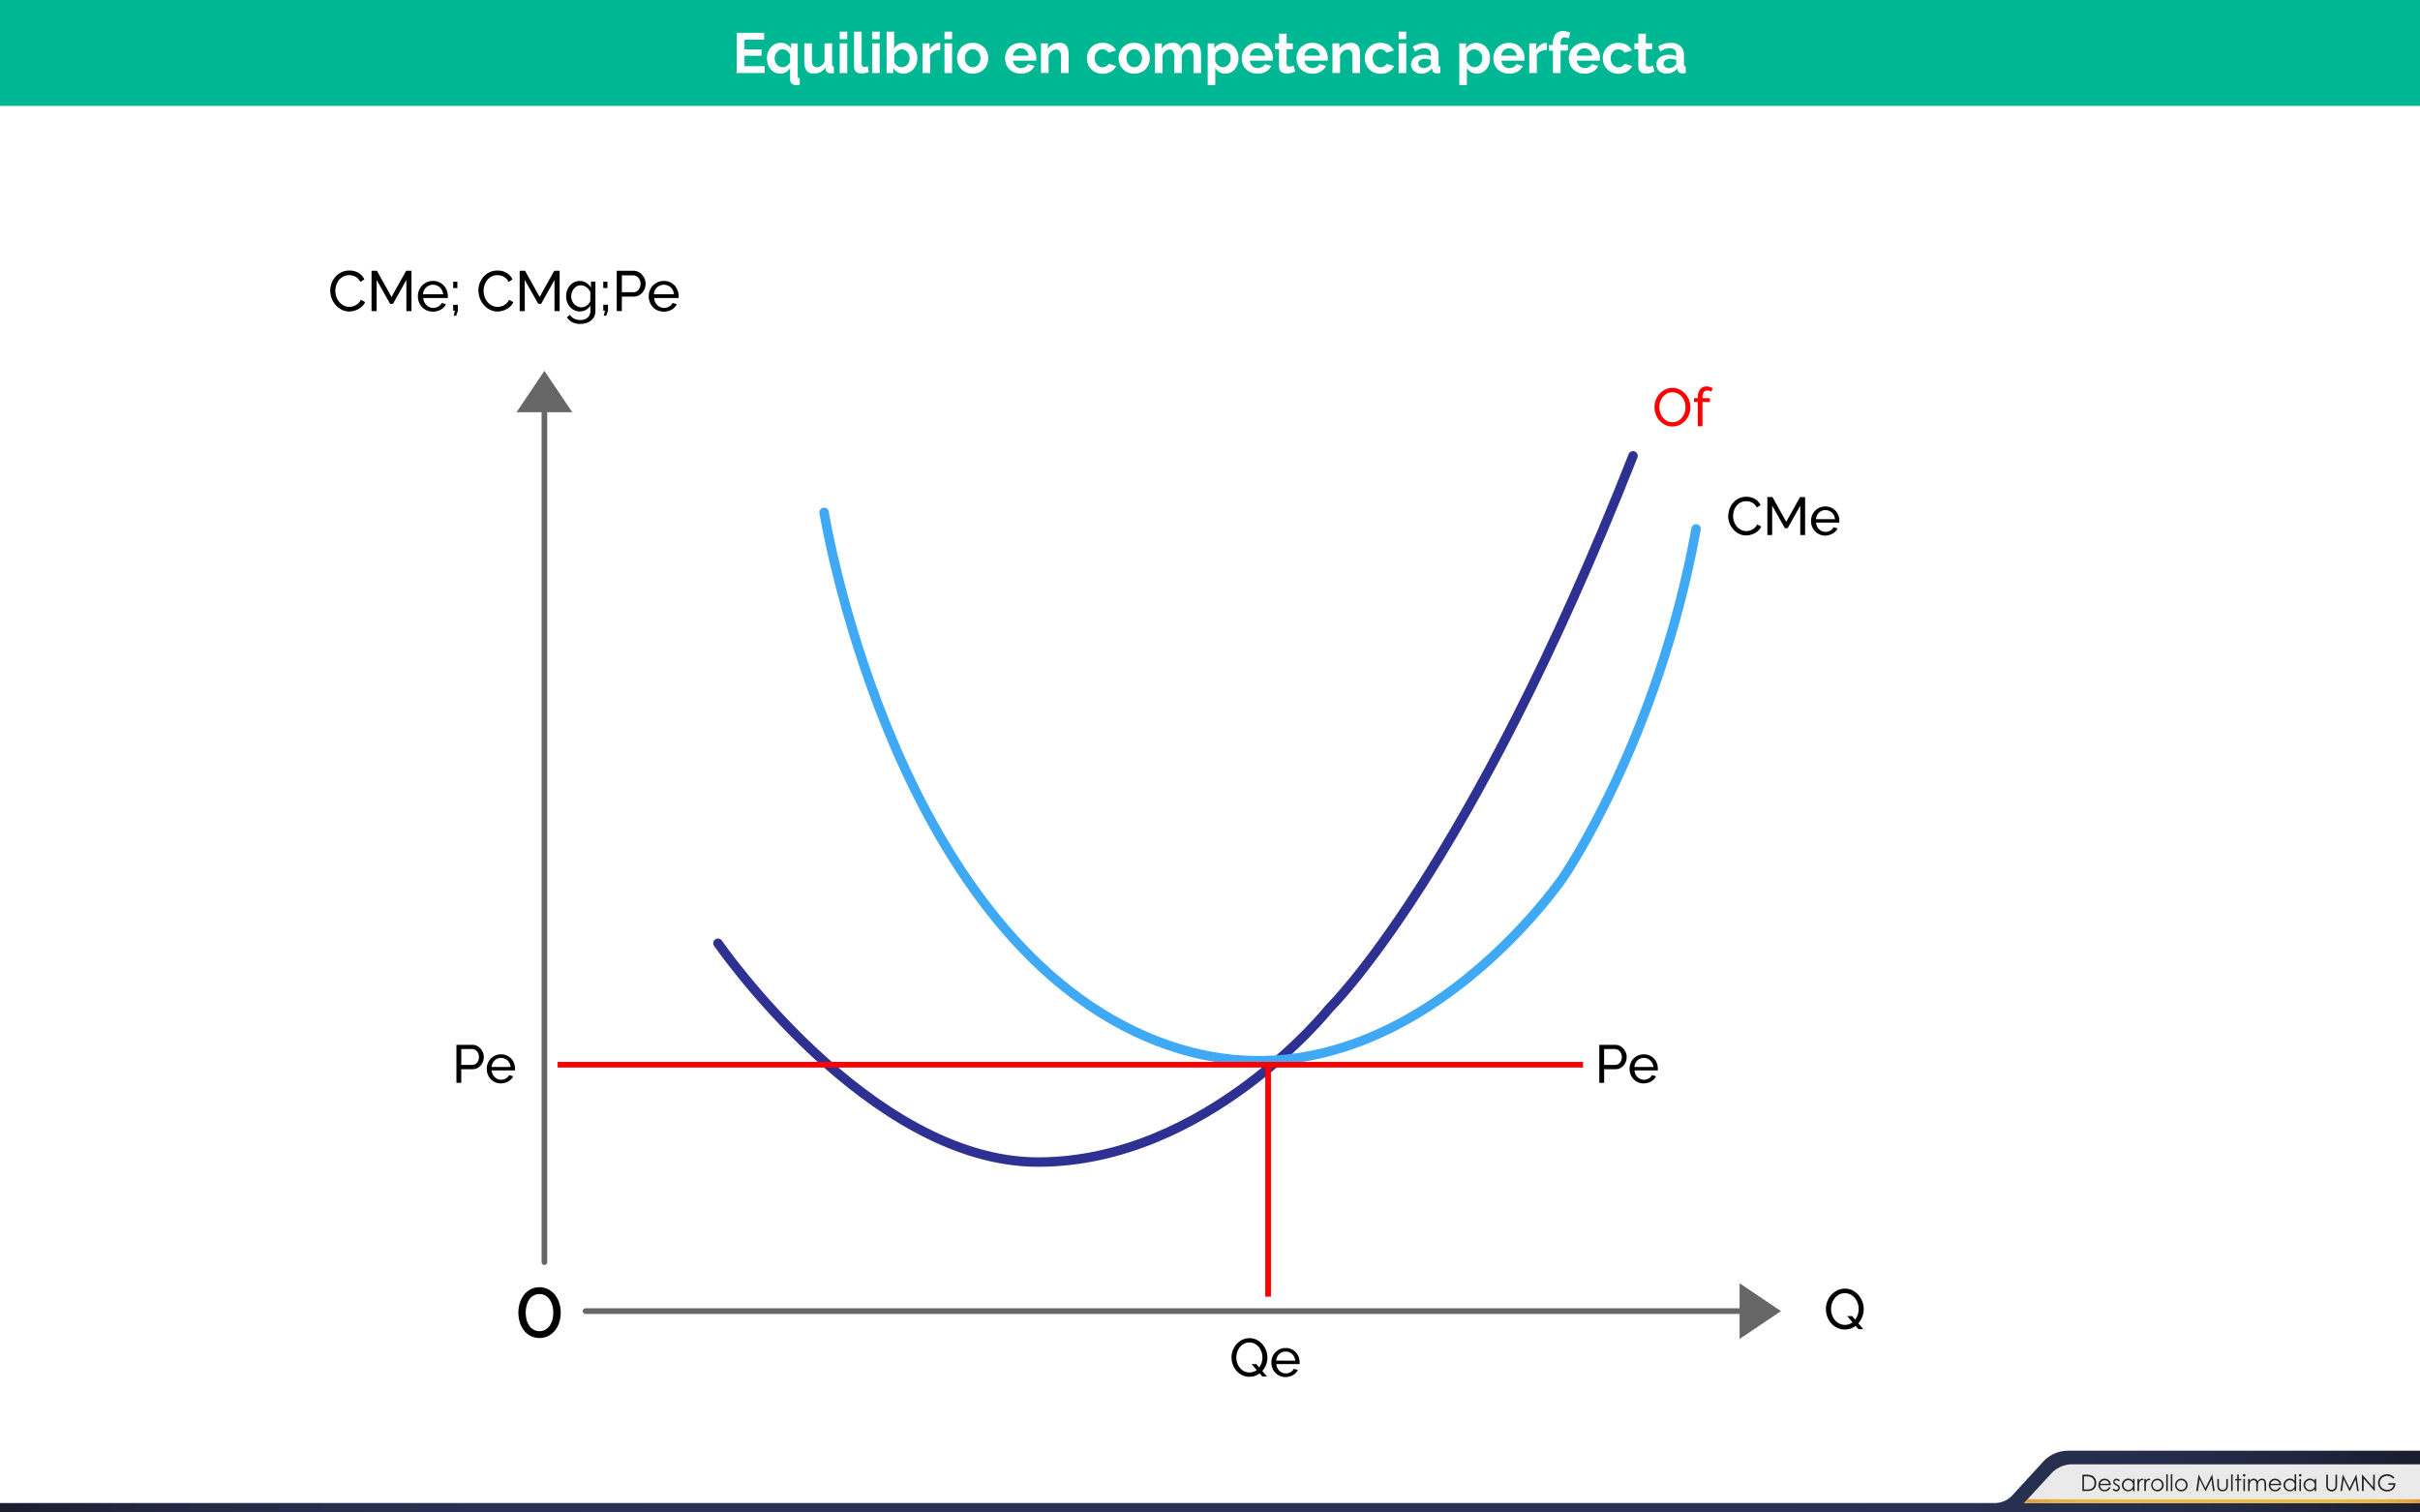 <svg id="Capa_1" data-name="Capa 1" xmlns="http://www.w3.org/2000/svg" xmlns:xlink="http://www.w3.org/1999/xlink" viewBox="0 0 1280 800"><defs><linearGradient id="Degradado_sin_nombre_3" y1="783.67" x2="1280.05" y2="783.67" gradientUnits="userSpaceOnUse"><stop offset="0" stop-color="#1b1c2d"/><stop offset="0.02" stop-color="#1e2035"/><stop offset="0.05" stop-color="#21253e"/><stop offset="0.09" stop-color="#252a48"/><stop offset="0.14" stop-color="#262e4d"/><stop offset="0.2" stop-color="#293052"/><stop offset="0.28" stop-color="#2a3155"/><stop offset="0.51" stop-color="#2a3155"/><stop offset="0.73" stop-color="#2a3155"/><stop offset="0.81" stop-color="#293052"/><stop offset="0.86" stop-color="#262e4d"/><stop offset="0.91" stop-color="#252a48"/><stop offset="0.95" stop-color="#21253e"/><stop offset="0.98" stop-color="#1e2035"/><stop offset="1" stop-color="#1b1c2d"/></linearGradient><linearGradient id="Degradado_sin_nombre_2" x1="1070.54" y1="794.02" x2="1280" y2="794.02" gradientUnits="userSpaceOnUse"><stop offset="0" stop-color="#de9b3a"/><stop offset="0.03" stop-color="#e1a33b"/><stop offset="0.08" stop-color="#e6b13d"/><stop offset="0.15" stop-color="#e9b93e"/><stop offset="0.24" stop-color="#ebbe3f"/><stop offset="0.51" stop-color="#ebbe3f"/><stop offset="0.77" stop-color="#ebbe3f"/><stop offset="0.86" stop-color="#e9b93e"/><stop offset="0.92" stop-color="#e6b13d"/><stop offset="0.98" stop-color="#e1a33b"/><stop offset="1" stop-color="#de9b3a"/></linearGradient></defs><title>p5</title><rect width="1280" height="800" fill="#fff"/><path id="_Trazado_" data-name="&lt;Trazado&gt;" d="M1080.65,773.16,1064.3,791a12.49,12.49,0,0,1-9.2,4H0v5H1280.05V767.33H1093.91A18,18,0,0,0,1080.65,773.16Z" fill="url(#Degradado_sin_nombre_3)"/><path id="_Trazado_2" data-name="&lt;Trazado&gt;" d="M1070.59,795h209.46V774.51H1096.13a15.29,15.29,0,0,0-11.26,4.95Z" fill="#eaeaea"/><path d="M1101.43,788.65V780h1.79a9.13,9.13,0,0,1,2.81.31,3.75,3.75,0,0,1,2,1.52,4.63,4.63,0,0,1,.71,2.58,4.53,4.53,0,0,1-.56,2.28,3.59,3.59,0,0,1-1.45,1.45,5.47,5.47,0,0,1-2.5.47Zm.83-.81h1a9.28,9.28,0,0,0,2.48-.22,2.85,2.85,0,0,0,1.53-1.14,3.5,3.5,0,0,0,.56-2,3.69,3.69,0,0,0-.6-2.13,3,3,0,0,0-1.68-1.21,10.16,10.16,0,0,0-2.67-.25h-.61Z" fill="#222221"/><path d="M1115.59,786.53l.69.36a3.75,3.75,0,0,1-.79,1.08,3.12,3.12,0,0,1-1,.62,3.5,3.5,0,0,1-1.26.21,3,3,0,0,1-2.44-1,3.45,3.45,0,0,1-.88-2.31,3.41,3.41,0,0,1,.75-2.16,3,3,0,0,1,2.53-1.21,3.15,3.15,0,0,1,2.6,1.24,3.45,3.45,0,0,1,.7,2.18h-5.74a2.6,2.6,0,0,0,.71,1.82,2.26,2.26,0,0,0,1.7.71,2.73,2.73,0,0,0,.95-.17,2.49,2.49,0,0,0,.78-.45A3.81,3.81,0,0,0,1115.59,786.53Zm0-1.72a2.72,2.72,0,0,0-.48-1,2.27,2.27,0,0,0-.83-.63,2.55,2.55,0,0,0-1.09-.24,2.34,2.34,0,0,0-1.61.6,2.73,2.73,0,0,0-.75,1.32Z" fill="#222221"/><path d="M1121.22,783l-.53.54a1.89,1.89,0,0,0-1.29-.64,1,1,0,0,0-.68.26.81.81,0,0,0-.29.62.91.91,0,0,0,.24.59,3.3,3.3,0,0,0,1,.67,3.69,3.69,0,0,1,1.25.91,1.67,1.67,0,0,1,.32,1,1.8,1.8,0,0,1-.55,1.33,1.88,1.88,0,0,1-1.38.54,2.41,2.41,0,0,1-1.05-.24,2.29,2.29,0,0,1-.83-.66l.52-.59a1.79,1.79,0,0,0,1.33.71,1.2,1.2,0,0,0,.84-.32,1,1,0,0,0,.35-.74,1,1,0,0,0-.23-.63,3.69,3.69,0,0,0-1-.68,3.3,3.3,0,0,1-1.17-.88,1.65,1.65,0,0,1-.31-1,1.61,1.61,0,0,1,.5-1.21,1.73,1.73,0,0,1,1.25-.48A2.6,2.6,0,0,1,1121.22,783Z" fill="#222221"/><path d="M1129,782.27v6.38h-.81v-1.1a3.52,3.52,0,0,1-1.16.94,3.23,3.23,0,0,1-3.71-.67,3.29,3.29,0,0,1-1-2.39,3.23,3.23,0,0,1,1-2.36,3.15,3.15,0,0,1,2.33-1,3,3,0,0,1,1.42.33,3.23,3.23,0,0,1,1.12,1v-1.17Zm-3.28.63a2.48,2.48,0,0,0-2.19,1.28,2.58,2.58,0,0,0,0,2.58,2.51,2.51,0,0,0,.93,1,2.43,2.43,0,0,0,1.25.34,2.57,2.57,0,0,0,1.28-.34,2.38,2.38,0,0,0,.93-.92,2.63,2.63,0,0,0,.32-1.31,2.54,2.54,0,0,0-.73-1.85A2.41,2.41,0,0,0,1125.75,782.9Z" fill="#222221"/><path d="M1130.56,782.27h.84v.93a2.94,2.94,0,0,1,.79-.82,1.56,1.56,0,0,1,.87-.27,1.5,1.5,0,0,1,.73.22l-.43.69a1.14,1.14,0,0,0-.43-.11,1.19,1.19,0,0,0-.79.34,2.13,2.13,0,0,0-.58,1,10,10,0,0,0-.15,2.2v2.16h-.84Z" fill="#222221"/><path d="M1134.17,782.27h.84v.93a2.94,2.94,0,0,1,.79-.82,1.56,1.56,0,0,1,.87-.27,1.5,1.5,0,0,1,.73.22l-.43.69a1.14,1.14,0,0,0-.43-.11,1.19,1.19,0,0,0-.79.34,2.13,2.13,0,0,0-.58,1,10,10,0,0,0-.15,2.2v2.16h-.84Z" fill="#222221"/><path d="M1141.06,782.11a3.16,3.16,0,0,1,2.44,1.07,3.42,3.42,0,0,1,0,4.64,3.37,3.37,0,0,1-4.79,0,3.41,3.41,0,0,1,0-4.63A3.15,3.15,0,0,1,1141.06,782.11Zm0,.8a2.37,2.37,0,0,0-1.76.76,2.53,2.53,0,0,0-.74,1.83,2.6,2.6,0,0,0,.33,1.29,2.37,2.37,0,0,0,.91.92,2.57,2.57,0,0,0,2.5,0,2.38,2.38,0,0,0,.91-.92,2.59,2.59,0,0,0,.33-1.29,2.52,2.52,0,0,0-.74-1.83A2.37,2.37,0,0,0,1141.06,782.91Z" fill="#222221"/><path d="M1145.78,779.81h.82v8.84h-.82Z" fill="#222221"/><path d="M1148.18,779.81h.82v8.84h-.82Z" fill="#222221"/><path d="M1153.73,782.11a3.16,3.16,0,0,1,2.44,1.07,3.42,3.42,0,0,1,0,4.64,3.37,3.37,0,0,1-4.79,0,3.41,3.41,0,0,1,0-4.63A3.15,3.15,0,0,1,1153.73,782.11Zm0,.8a2.37,2.37,0,0,0-1.76.76,2.53,2.53,0,0,0-.74,1.83,2.6,2.6,0,0,0,.33,1.29,2.37,2.37,0,0,0,.91.92,2.57,2.57,0,0,0,2.5,0,2.38,2.38,0,0,0,.91-.92,2.59,2.59,0,0,0,.33-1.29,2.52,2.52,0,0,0-.74-1.83A2.37,2.37,0,0,0,1153.72,782.91Z" fill="#222221"/><path d="M1161.63,788.65l1.23-8.62h.14l3.5,7.07L1170,780h.14l1.24,8.62h-.84l-.85-6.16-3,6.16h-.22l-3.08-6.21-.85,6.21Z" fill="#222221"/><path d="M1172.81,782.27h.82v3a6.36,6.36,0,0,0,.12,1.5,1.68,1.68,0,0,0,.67.93,2,2,0,0,0,1.18.34,2,2,0,0,0,1.17-.33,1.7,1.7,0,0,0,.66-.87,6.15,6.15,0,0,0,.12-1.56v-3h.84v3.13a5,5,0,0,1-.31,2,2.35,2.35,0,0,1-.93,1,2.92,2.92,0,0,1-1.55.38,3,3,0,0,1-1.56-.38,2.33,2.33,0,0,1-.93-1.05,5.15,5.15,0,0,1-.31-2Z" fill="#222221"/><path d="M1180.09,779.81h.82v8.84h-.82Z" fill="#222221"/><path d="M1183.33,779.91h.82v2.37h1.3V783h-1.3v5.67h-.82V783h-1.12v-.71h1.12Z" fill="#222221"/><path d="M1187,779.65a.65.65,0,0,1,.48.2.66.66,0,0,1,.2.48.67.67,0,0,1-1.35,0,.66.66,0,0,1,.2-.48A.65.65,0,0,1,1187,779.65Zm-.41,2.63h.82v6.38h-.82Z" fill="#222221"/><path d="M1189.08,782.27h.82v1.1a3.19,3.19,0,0,1,.88-.89,2.5,2.5,0,0,1,1.31-.37,2.18,2.18,0,0,1,.88.18,1.9,1.9,0,0,1,.68.48,2.59,2.59,0,0,1,.46.86,3,3,0,0,1,1-1.14,2.42,2.42,0,0,1,1.32-.39,2.07,2.07,0,0,1,1.17.33,2,2,0,0,1,.75.93,5,5,0,0,1,.25,1.79v3.48h-.84v-3.48a4.57,4.57,0,0,0-.15-1.41,1.27,1.27,0,0,0-.5-.62,1.49,1.49,0,0,0-.84-.23,1.84,1.84,0,0,0-1.09.35,2,2,0,0,0-.72.94,6,6,0,0,0-.23,2v2.5h-.82v-3.26a5.6,5.6,0,0,0-.14-1.57,1.31,1.31,0,0,0-.5-.66,1.45,1.45,0,0,0-.85-.25,1.83,1.83,0,0,0-1.06.34,2,2,0,0,0-.73.92,5,5,0,0,0-.24,1.78v2.7h-.82Z" fill="#222221"/><path d="M1205.71,786.53l.69.36a3.75,3.75,0,0,1-.79,1.08,3.12,3.12,0,0,1-1,.62,3.5,3.5,0,0,1-1.26.21,3,3,0,0,1-2.44-1,3.45,3.45,0,0,1-.88-2.31,3.41,3.41,0,0,1,.75-2.16,3,3,0,0,1,2.53-1.21,3.15,3.15,0,0,1,2.6,1.24,3.45,3.45,0,0,1,.7,2.18h-5.74a2.6,2.6,0,0,0,.71,1.82,2.26,2.26,0,0,0,1.7.71,2.73,2.73,0,0,0,.95-.17,2.49,2.49,0,0,0,.78-.45A3.81,3.81,0,0,0,1205.71,786.53Zm0-1.72a2.72,2.72,0,0,0-.48-1,2.27,2.27,0,0,0-.83-.63,2.55,2.55,0,0,0-1.09-.24,2.34,2.34,0,0,0-1.61.6,2.73,2.73,0,0,0-.75,1.32Z" fill="#222221"/><path d="M1214.5,779.81v8.84h-.81v-1.1a3.52,3.52,0,0,1-1.16.94,3.23,3.23,0,0,1-3.71-.67,3.29,3.29,0,0,1-1-2.39,3.23,3.23,0,0,1,1-2.36,3.15,3.15,0,0,1,2.33-1,3,3,0,0,1,1.42.33,3.23,3.23,0,0,1,1.12,1v-3.63Zm-3.28,3.09a2.48,2.48,0,0,0-2.19,1.28,2.58,2.58,0,0,0,0,2.58,2.51,2.51,0,0,0,.93,1,2.43,2.43,0,0,0,1.25.34,2.57,2.57,0,0,0,1.28-.34,2.38,2.38,0,0,0,.93-.92,2.63,2.63,0,0,0,.32-1.31,2.54,2.54,0,0,0-.73-1.85A2.41,2.41,0,0,0,1211.22,782.9Z" fill="#222221"/><path d="M1216.64,779.65a.65.65,0,0,1,.48.2.66.66,0,0,1,.2.48.67.67,0,0,1-1.35,0,.66.66,0,0,1,.2-.48A.65.65,0,0,1,1216.64,779.65Zm-.41,2.63h.82v6.38h-.82Z" fill="#222221"/><path d="M1225.11,782.27v6.38h-.81v-1.1a3.52,3.52,0,0,1-1.16.94,3.23,3.23,0,0,1-3.71-.67,3.29,3.29,0,0,1-1-2.39,3.23,3.23,0,0,1,1-2.36,3.15,3.15,0,0,1,2.33-1,3,3,0,0,1,1.42.33,3.23,3.23,0,0,1,1.12,1v-1.17Zm-3.28.63a2.48,2.48,0,0,0-2.19,1.28,2.58,2.58,0,0,0,0,2.58,2.51,2.51,0,0,0,.93,1,2.43,2.43,0,0,0,1.25.34,2.57,2.57,0,0,0,1.28-.34,2.38,2.38,0,0,0,.93-.92,2.63,2.63,0,0,0,.32-1.31,2.54,2.54,0,0,0-.73-1.85A2.41,2.41,0,0,0,1221.83,782.9Z" fill="#222221"/><path d="M1230.44,780h.86v5.2a10.76,10.76,0,0,0,0,1.15,1.91,1.91,0,0,0,.3.85,1.76,1.76,0,0,0,.72.57,2.26,2.26,0,0,0,1,.23,1.93,1.93,0,0,0,.82-.18,1.82,1.82,0,0,0,.66-.5,2.06,2.06,0,0,0,.39-.78,6.45,6.45,0,0,0,.09-1.35V780h.86v5.2a6.34,6.34,0,0,1-.23,1.87,2.54,2.54,0,0,1-.9,1.24,2.58,2.58,0,0,1-1.64.53,3.14,3.14,0,0,1-1.79-.5,2.4,2.4,0,0,1-1-1.32,7,7,0,0,1-.16-1.82Z" fill="#222221"/><path d="M1237.88,788.65l1.23-8.62h.14l3.5,7.07,3.47-7.07h.14l1.24,8.62h-.84l-.85-6.16-3,6.16h-.22l-3.08-6.21-.85,6.21Z" fill="#222221"/><path d="M1249.3,788.65V780h.19l5.74,6.61V780h.85v8.62h-.19l-5.69-6.53v6.53Z" fill="#222221"/><path d="M1266.49,781.48l-.67.63a5.1,5.1,0,0,0-1.58-1.08,4.25,4.25,0,0,0-1.67-.37,4,4,0,0,0-1.93.5,3.62,3.62,0,0,0-1.42,1.35,3.49,3.49,0,0,0-.5,1.8,3.56,3.56,0,0,0,.52,1.85,3.7,3.7,0,0,0,1.44,1.38,4.15,4.15,0,0,0,2,.5,3.45,3.45,0,0,0,2.25-.75,3,3,0,0,0,1.09-1.95h-2.75v-.83H1267a4.33,4.33,0,0,1-1.19,3.17,4.25,4.25,0,0,1-3.14,1.17,4.72,4.72,0,0,1-3.79-1.63,4.33,4.33,0,0,1-1.07-2.9,4.45,4.45,0,0,1,.62-2.28,4.37,4.37,0,0,1,1.69-1.65,4.92,4.92,0,0,1,2.43-.59,5.39,5.39,0,0,1,2.06.4A6.16,6.16,0,0,1,1266.49,781.48Z" fill="#222221"/><polygon id="_Trazado_3" data-name="&lt;Trazado&gt;" points="1072.35 793.03 1070.54 795 1280 795 1280 793.03 1072.35 793.03" fill="url(#Degradado_sin_nombre_2)"/><rect width="1280" height="56" fill="#00b793"/><path d="M404.44,35v3.63H389.65V17.35h14.52V21H393.79v5.13h9v3.36h-9V35Z" fill="#fff"/><path d="M412.51,38.95a6,6,0,0,1-2.76-.64,6.81,6.81,0,0,1-2.17-1.75,8.24,8.24,0,0,1-1.42-2.6,9.76,9.76,0,0,1-.51-3.19,8.92,8.92,0,0,1,.56-3.18A8,8,0,0,1,407.74,25a7.26,7.26,0,0,1,2.34-1.73,6.8,6.8,0,0,1,2.91-.63,6.08,6.08,0,0,1,3.18.83,6.8,6.8,0,0,1,2.25,2.17V22.93h3.51V40.21a1.34,1.34,0,0,0,.24.92,1.21,1.21,0,0,0,.84.29v3.42a11.17,11.17,0,0,1-1.11.14c-.4,0-.76,0-1.08,0a3,3,0,0,1-1.12-.21,3,3,0,0,1-.92-.57,2.83,2.83,0,0,1-.63-.86,2.47,2.47,0,0,1-.24-1.09V35.89a5.85,5.85,0,0,1-2.25,2.29A6.39,6.39,0,0,1,412.51,38.95Zm1.5-3.42a3.65,3.65,0,0,0,2.25-.72,6.5,6.5,0,0,0,1.65-1.86V29.23a3.88,3.88,0,0,0-.58-1.23,5,5,0,0,0-.94-1,4.33,4.33,0,0,0-1.17-.67,3.52,3.52,0,0,0-1.26-.24,3.68,3.68,0,0,0-1.69.39,4.1,4.1,0,0,0-1.32,1.06,5.2,5.2,0,0,0-.87,1.54,5.26,5.26,0,0,0-.32,1.8,5.17,5.17,0,0,0,.32,1.83,4.68,4.68,0,0,0,.87,1.47,4,4,0,0,0,1.33,1A4.1,4.1,0,0,0,414,35.53Z" fill="#fff"/><path d="M430.39,38.95a4.46,4.46,0,0,1-3.69-1.56,7.23,7.23,0,0,1-1.26-4.62V22.93h4v9q0,3.63,2.61,3.63a4.13,4.13,0,0,0,2.27-.71,5.07,5.07,0,0,0,1.78-2.14V22.93h4V34a1.42,1.42,0,0,0,.23.9,1,1,0,0,0,.73.3v3.42a8.6,8.6,0,0,1-1,.15l-.73,0a2.89,2.89,0,0,1-1.75-.5,2,2,0,0,1-.8-1.36l-.09-1.26a6.7,6.7,0,0,1-2.7,2.43A8.12,8.12,0,0,1,430.39,38.95Z" fill="#fff"/><path d="M444.13,20.74v-4h4v4Zm0,17.91V22.93h4V38.65Z" fill="#fff"/><path d="M451.75,16.75h4V33.61a2,2,0,0,0,.42,1.35,1.51,1.51,0,0,0,1.2.48,3,3,0,0,0,.79-.12A5.38,5.38,0,0,0,459,35l.54,3.06a7.73,7.73,0,0,1-1.89.6,10.34,10.34,0,0,1-2,.21,4,4,0,0,1-2.92-1,3.81,3.81,0,0,1-1-2.87Z" fill="#fff"/><path d="M461.29,20.74v-4h4v4Zm0,17.91V22.93h4V38.65Z" fill="#fff"/><path d="M477.88,38.95a6.33,6.33,0,0,1-3.21-.81,5.91,5.91,0,0,1-2.22-2.22v2.73h-3.51V16.75h4v8.94a6.06,6.06,0,0,1,2.21-2.24,6.24,6.24,0,0,1,3.19-.79,5.93,5.93,0,0,1,2.79.66,7,7,0,0,1,2.17,1.77,8,8,0,0,1,1.41,2.61,10,10,0,0,1,.5,3.15,8.93,8.93,0,0,1-.56,3.18,8,8,0,0,1-1.54,2.57,7.25,7.25,0,0,1-2.34,1.72A6.8,6.8,0,0,1,477.88,38.95Zm-1.11-3.42a4.16,4.16,0,0,0,1.77-.37,4.24,4.24,0,0,0,1.38-1,4.56,4.56,0,0,0,.88-1.47,5.08,5.08,0,0,0,.31-1.8,5.58,5.58,0,0,0-.3-1.83,4.78,4.78,0,0,0-.85-1.53,4.27,4.27,0,0,0-1.31-1,3.52,3.52,0,0,0-1.65-.39,3.68,3.68,0,0,0-2.42.89A5.86,5.86,0,0,0,473,29.14v3.75a3.4,3.4,0,0,0,.61,1.08,4.44,4.44,0,0,0,.92.82,4.37,4.37,0,0,0,1.11.54A3.74,3.74,0,0,0,476.77,35.53Z" fill="#fff"/><path d="M497.32,26.41a7.93,7.93,0,0,0-3.27.71,4.13,4.13,0,0,0-2.07,2v9.51h-4V22.93h3.69v3.36a7.18,7.18,0,0,1,1-1.46,7.64,7.64,0,0,1,1.23-1.12,5.71,5.71,0,0,1,1.33-.73,3.68,3.68,0,0,1,1.3-.25h.5a1.64,1.64,0,0,1,.31,0Z" fill="#fff"/><path d="M499.57,20.74v-4h4v4Zm0,17.91V22.93h4V38.65Z" fill="#fff"/><path d="M514.48,38.95a8.62,8.62,0,0,1-3.45-.66,7.74,7.74,0,0,1-2.6-1.78,7.87,7.87,0,0,1-1.63-2.6,8.46,8.46,0,0,1-.57-3.09,8.55,8.55,0,0,1,.57-3.12,7.87,7.87,0,0,1,1.63-2.59,7.76,7.76,0,0,1,2.6-1.79,8.64,8.64,0,0,1,3.45-.66,8.53,8.53,0,0,1,3.44.66,7.8,7.8,0,0,1,2.58,1.79,7.9,7.9,0,0,1,1.64,2.59,8.57,8.57,0,0,1,.57,3.12,8.48,8.48,0,0,1-.57,3.09,8,8,0,0,1-1.62,2.6,7.58,7.58,0,0,1-2.58,1.78A8.62,8.62,0,0,1,514.48,38.95Zm-4.11-8.13a5.48,5.48,0,0,0,.31,1.91,4.66,4.66,0,0,0,.87,1.48,3.86,3.86,0,0,0,1.31,1,4,4,0,0,0,3.24,0,3.88,3.88,0,0,0,1.31-1,4.61,4.61,0,0,0,.87-1.5,5.59,5.59,0,0,0,.32-1.92,5.5,5.5,0,0,0-.32-1.89,4.63,4.63,0,0,0-.87-1.5,3.89,3.89,0,0,0-1.31-1,3.82,3.82,0,0,0-1.62-.35,3.69,3.69,0,0,0-1.62.36,4.07,4.07,0,0,0-1.31,1,4.62,4.62,0,0,0-.87,1.5A5.51,5.51,0,0,0,510.37,30.82Z" fill="#fff"/><path d="M539.89,38.95a8.73,8.73,0,0,1-3.42-.64A7.71,7.71,0,0,1,532.2,34a8.29,8.29,0,0,1-.58-3.09,8.74,8.74,0,0,1,.57-3.17,7.71,7.71,0,0,1,1.65-2.61,7.88,7.88,0,0,1,2.63-1.79,8.74,8.74,0,0,1,3.46-.66,8.53,8.53,0,0,1,3.44.66,7.91,7.91,0,0,1,2.58,1.77,7.53,7.53,0,0,1,1.62,2.58,8.61,8.61,0,0,1,.55,3.06q0,.39,0,.75a3.09,3.09,0,0,1-.08.6H535.87a4.68,4.68,0,0,0,.45,1.65,4.08,4.08,0,0,0,.93,1.23,4,4,0,0,0,1.29.78A4.24,4.24,0,0,0,540,36a4.64,4.64,0,0,0,2.27-.58,3.1,3.1,0,0,0,1.46-1.54l3.45,1a7,7,0,0,1-2.77,3A8.6,8.6,0,0,1,539.89,38.95ZM544,29.47a4.18,4.18,0,0,0-1.31-2.83,4.1,4.1,0,0,0-5.56,0,4.12,4.12,0,0,0-.89,1.23,4.33,4.33,0,0,0-.4,1.59Z" fill="#fff"/><path d="M565.18,38.65h-4V29.83a4.6,4.6,0,0,0-.66-2.76,2.17,2.17,0,0,0-1.83-.87,3.44,3.44,0,0,0-1.23.24,4.55,4.55,0,0,0-1.19.67,5.5,5.5,0,0,0-1,1,4.09,4.09,0,0,0-.66,1.32v9.18h-4V22.93h3.63v2.91a6,6,0,0,1,2.52-2.34,8.09,8.09,0,0,1,3.72-.84,4.75,4.75,0,0,1,2.4.54,3.91,3.91,0,0,1,1.44,1.41,5.91,5.91,0,0,1,.71,2,13,13,0,0,1,.19,2.25Z" fill="#fff"/><path d="M574.9,30.79a8.55,8.55,0,0,1,.57-3.12,7.58,7.58,0,0,1,1.65-2.58,8,8,0,0,1,2.61-1.77,8.64,8.64,0,0,1,3.45-.66,8.27,8.27,0,0,1,4.4,1.11,7.09,7.09,0,0,1,2.71,2.91l-3.93,1.2A3.54,3.54,0,0,0,585,26.54a4,4,0,0,0-3.48-.12,4,4,0,0,0-1.31,1,4.45,4.45,0,0,0-.87,1.48,5.61,5.61,0,0,0-.31,1.92,5.36,5.36,0,0,0,.33,1.92,4.82,4.82,0,0,0,.88,1.5,3.87,3.87,0,0,0,1.31,1,3.75,3.75,0,0,0,1.59.34,3.85,3.85,0,0,0,2-.54,3,3,0,0,0,1.27-1.32l3.93,1.2a6.61,6.61,0,0,1-2.67,2.94,8.39,8.39,0,0,1-4.47,1.14,8.62,8.62,0,0,1-3.45-.66,7.81,7.81,0,0,1-4.28-4.39A8.41,8.41,0,0,1,574.9,30.79Z" fill="#fff"/><path d="M599.92,38.95a8.62,8.62,0,0,1-3.45-.66,7.74,7.74,0,0,1-2.6-1.78,7.87,7.87,0,0,1-1.63-2.6,8.46,8.46,0,0,1-.57-3.09,8.55,8.55,0,0,1,.57-3.12,7.87,7.87,0,0,1,1.63-2.59,7.76,7.76,0,0,1,2.6-1.79,8.64,8.64,0,0,1,3.45-.66,8.53,8.53,0,0,1,3.44.66,7.8,7.8,0,0,1,2.58,1.79,7.9,7.9,0,0,1,1.64,2.59,8.57,8.57,0,0,1,.57,3.12,8.48,8.48,0,0,1-.57,3.09A8,8,0,0,1,606,36.5a7.58,7.58,0,0,1-2.58,1.78A8.62,8.62,0,0,1,599.92,38.95Zm-4.11-8.13a5.48,5.48,0,0,0,.31,1.91,4.66,4.66,0,0,0,.87,1.48,3.86,3.86,0,0,0,1.31,1,4,4,0,0,0,3.24,0,3.88,3.88,0,0,0,1.31-1,4.61,4.61,0,0,0,.87-1.5,5.59,5.59,0,0,0,.32-1.92,5.5,5.5,0,0,0-.32-1.89,4.63,4.63,0,0,0-.87-1.5,3.89,3.89,0,0,0-1.31-1,3.82,3.82,0,0,0-1.62-.35,3.69,3.69,0,0,0-1.62.36,4.07,4.07,0,0,0-1.31,1,4.62,4.62,0,0,0-.87,1.5A5.51,5.51,0,0,0,595.81,30.82Z" fill="#fff"/><path d="M635.26,38.65h-4V29.83a4.68,4.68,0,0,0-.65-2.76,2.1,2.1,0,0,0-1.79-.87,3.37,3.37,0,0,0-2.25.92,5,5,0,0,0-1.5,2.38v9.15h-4V29.83a4.68,4.68,0,0,0-.65-2.76,2.1,2.1,0,0,0-1.78-.87,3.42,3.42,0,0,0-2.23.9,4.89,4.89,0,0,0-1.52,2.37v9.18h-4V22.93h3.63v2.91a6,6,0,0,1,2.39-2.36,7.13,7.13,0,0,1,3.46-.83,4.46,4.46,0,0,1,3.06,1A4.3,4.3,0,0,1,624.76,26a6.78,6.78,0,0,1,2.43-2.47,6.55,6.55,0,0,1,3.36-.86,4.68,4.68,0,0,1,2.37.54,3.9,3.9,0,0,1,1.44,1.41,5.9,5.9,0,0,1,.71,2,13,13,0,0,1,.2,2.25Z" fill="#fff"/><path d="M648.19,38.95a6.2,6.2,0,0,1-3.24-.83,5.87,5.87,0,0,1-2.16-2.23V45h-4V22.93h3.51v2.7a6.42,6.42,0,0,1,2.25-2.18,6.26,6.26,0,0,1,3.18-.79,6.74,6.74,0,0,1,2.94.65A7.28,7.28,0,0,1,653,25a8.14,8.14,0,0,1,1.53,2.58,8.91,8.91,0,0,1,.55,3.14,9.91,9.91,0,0,1-.51,3.21,8.21,8.21,0,0,1-1.43,2.61,6.65,6.65,0,0,1-2.17,1.74A6.08,6.08,0,0,1,648.19,38.95Zm-1.35-3.42a3.62,3.62,0,0,0,1.67-.39,4,4,0,0,0,1.3-1,4.93,4.93,0,0,0,.84-1.53,5.48,5.48,0,0,0,.3-1.8,5.09,5.09,0,0,0-.33-1.85,4.57,4.57,0,0,0-.92-1.48,4.26,4.26,0,0,0-1.38-1,4.13,4.13,0,0,0-1.72-.36,3.78,3.78,0,0,0-1.17.2,4.13,4.13,0,0,0-1.11.55,4.91,4.91,0,0,0-.92.84,3.5,3.5,0,0,0-.62,1.05v3.69a5.34,5.34,0,0,0,1.65,2.24A3.77,3.77,0,0,0,646.84,35.53Z" fill="#fff"/><path d="M665.08,38.95a8.73,8.73,0,0,1-3.42-.64A7.71,7.71,0,0,1,657.38,34a8.29,8.29,0,0,1-.58-3.09,8.76,8.76,0,0,1,.57-3.17A7.72,7.72,0,0,1,659,25.1a7.89,7.89,0,0,1,2.63-1.79,8.75,8.75,0,0,1,3.47-.66,8.53,8.53,0,0,1,3.43.66,7.91,7.91,0,0,1,2.58,1.77,7.52,7.52,0,0,1,1.62,2.58,8.6,8.6,0,0,1,.55,3.06q0,.39,0,.75a3.09,3.09,0,0,1-.08.6H661.06a4.68,4.68,0,0,0,.45,1.65,4.07,4.07,0,0,0,.93,1.23,4,4,0,0,0,1.29.78,4.25,4.25,0,0,0,1.5.27,4.64,4.64,0,0,0,2.27-.58,3.1,3.1,0,0,0,1.46-1.54l3.45,1a7,7,0,0,1-2.78,3A8.6,8.6,0,0,1,665.08,38.95Zm4.08-9.48a4.18,4.18,0,0,0-1.31-2.83,4.1,4.1,0,0,0-5.56,0,4.1,4.1,0,0,0-.88,1.23,4.32,4.32,0,0,0-.41,1.59Z" fill="#fff"/><path d="M685.06,37.84a18.14,18.14,0,0,1-2,.72,8.3,8.3,0,0,1-2.46.36,5.72,5.72,0,0,1-1.57-.21,3.44,3.44,0,0,1-1.29-.67,3.28,3.28,0,0,1-.89-1.2,4.34,4.34,0,0,1-.33-1.78V26h-2.07V22.93h2.07v-5.1h4v5.1h3.3V26h-3.3V33.7a1.43,1.43,0,0,0,.43,1.19,1.66,1.66,0,0,0,1.07.34,3.71,3.71,0,0,0,1.23-.21q.6-.21,1-.36Z" fill="#fff"/><path d="M694.06,38.95a8.73,8.73,0,0,1-3.42-.64A7.71,7.71,0,0,1,686.36,34a8.29,8.29,0,0,1-.58-3.09,8.76,8.76,0,0,1,.57-3.17A7.72,7.72,0,0,1,688,25.1a7.89,7.89,0,0,1,2.63-1.79,8.75,8.75,0,0,1,3.47-.66,8.53,8.53,0,0,1,3.43.66,7.91,7.91,0,0,1,2.58,1.77,7.52,7.52,0,0,1,1.62,2.58,8.6,8.6,0,0,1,.55,3.06q0,.39,0,.75a3.09,3.09,0,0,1-.08.6H690a4.68,4.68,0,0,0,.45,1.65,4.07,4.07,0,0,0,.93,1.23,4,4,0,0,0,1.29.78,4.25,4.25,0,0,0,1.5.27,4.64,4.64,0,0,0,2.27-.58,3.1,3.1,0,0,0,1.46-1.54l3.45,1a7,7,0,0,1-2.78,3A8.6,8.6,0,0,1,694.06,38.95Zm4.08-9.48a4.18,4.18,0,0,0-1.31-2.83,4.1,4.1,0,0,0-5.56,0,4.1,4.1,0,0,0-.88,1.23,4.32,4.32,0,0,0-.41,1.59Z" fill="#fff"/><path d="M719.35,38.65h-4V29.83a4.6,4.6,0,0,0-.66-2.76,2.17,2.17,0,0,0-1.83-.87,3.44,3.44,0,0,0-1.23.24,4.56,4.56,0,0,0-1.19.67,5.5,5.5,0,0,0-1,1,4.09,4.09,0,0,0-.66,1.32v9.18h-4V22.93h3.63v2.91a6,6,0,0,1,2.52-2.34,8.09,8.09,0,0,1,3.72-.84,4.74,4.74,0,0,1,2.4.54,3.91,3.91,0,0,1,1.44,1.41,5.92,5.92,0,0,1,.71,2,13,13,0,0,1,.2,2.25Z" fill="#fff"/><path d="M721.87,30.79a8.56,8.56,0,0,1,.57-3.12,7.59,7.59,0,0,1,1.65-2.58,8,8,0,0,1,2.61-1.77,8.64,8.64,0,0,1,3.45-.66,8.26,8.26,0,0,1,4.39,1.11,7.1,7.1,0,0,1,2.72,2.91l-3.93,1.2A3.54,3.54,0,0,0,732,26.54a3.78,3.78,0,0,0-1.86-.46,3.82,3.82,0,0,0-1.62.35,4,4,0,0,0-1.3,1,4.45,4.45,0,0,0-.87,1.48,5.61,5.61,0,0,0-.31,1.92,5.38,5.38,0,0,0,.33,1.92,4.82,4.82,0,0,0,.89,1.5,3.86,3.86,0,0,0,1.3,1,3.75,3.75,0,0,0,1.59.34,3.85,3.85,0,0,0,2-.54,3,3,0,0,0,1.28-1.32l3.93,1.2a6.61,6.61,0,0,1-2.67,2.94,8.39,8.39,0,0,1-4.47,1.14,8.62,8.62,0,0,1-3.45-.66,7.81,7.81,0,0,1-4.28-4.39A8.41,8.41,0,0,1,721.87,30.79Z" fill="#fff"/><path d="M739.78,20.74v-4h4v4Zm0,17.91V22.93h4V38.65Z" fill="#fff"/><path d="M751.72,38.95a6,6,0,0,1-2.13-.37,5.11,5.11,0,0,1-1.71-1,4.87,4.87,0,0,1-1.12-1.58,4.76,4.76,0,0,1-.41-2,4.36,4.36,0,0,1,.5-2.06,4.72,4.72,0,0,1,1.38-1.6,6.85,6.85,0,0,1,2.12-1,9.22,9.22,0,0,1,2.7-.37,11.63,11.63,0,0,1,2.05.18,8.35,8.35,0,0,1,1.79.51v-.9a3.15,3.15,0,0,0-.89-2.4,3.68,3.68,0,0,0-2.62-.84,7,7,0,0,0-2.46.45,11.44,11.44,0,0,0-2.46,1.32l-1.23-2.55a11.61,11.61,0,0,1,6.54-2A7.67,7.67,0,0,1,759,24.32a6.1,6.1,0,0,1,1.88,4.82V34a1.41,1.41,0,0,0,.23.9,1,1,0,0,0,.73.3v3.42a9,9,0,0,1-1.77.21,2.68,2.68,0,0,1-1.75-.51,2.19,2.19,0,0,1-.77-1.35l-.09-.87a7,7,0,0,1-2.55,2.1A7.33,7.33,0,0,1,751.72,38.95ZM752.86,36a5.24,5.24,0,0,0,1.94-.36,3.52,3.52,0,0,0,1.42-1,1.45,1.45,0,0,0,.66-1.14v-1.8a10,10,0,0,0-1.56-.43,8.45,8.45,0,0,0-1.62-.17,4.3,4.3,0,0,0-2.55.71,2.12,2.12,0,0,0-1,1.79,2.14,2.14,0,0,0,.78,1.69A2.83,2.83,0,0,0,752.86,36Z" fill="#fff"/><path d="M781.27,38.95a6.2,6.2,0,0,1-3.24-.83,5.87,5.87,0,0,1-2.16-2.23V45h-4V22.93h3.51v2.7a6.42,6.42,0,0,1,2.25-2.18,6.26,6.26,0,0,1,3.18-.79,6.74,6.74,0,0,1,2.94.65A7.28,7.28,0,0,1,786.05,25a8.14,8.14,0,0,1,1.53,2.58,8.91,8.91,0,0,1,.55,3.14,9.91,9.91,0,0,1-.51,3.21,8.21,8.21,0,0,1-1.43,2.61A6.65,6.65,0,0,1,784,38.32,6.08,6.08,0,0,1,781.27,38.95Zm-1.35-3.42a3.62,3.62,0,0,0,1.67-.39,4,4,0,0,0,1.3-1,4.93,4.93,0,0,0,.84-1.53,5.48,5.48,0,0,0,.3-1.8,5.09,5.09,0,0,0-.33-1.85,4.57,4.57,0,0,0-.92-1.48,4.26,4.26,0,0,0-1.38-1,4.13,4.13,0,0,0-1.72-.36,3.78,3.78,0,0,0-1.17.2,4.13,4.13,0,0,0-1.11.55,4.91,4.91,0,0,0-.92.84,3.5,3.5,0,0,0-.62,1.05v3.69a5.34,5.34,0,0,0,1.65,2.24A3.77,3.77,0,0,0,779.92,35.53Z" fill="#fff"/><path d="M798.16,38.95a8.73,8.73,0,0,1-3.42-.64A7.71,7.71,0,0,1,790.46,34a8.29,8.29,0,0,1-.58-3.09,8.76,8.76,0,0,1,.57-3.17,7.72,7.72,0,0,1,1.65-2.61,7.89,7.89,0,0,1,2.63-1.79,8.75,8.75,0,0,1,3.47-.66,8.53,8.53,0,0,1,3.43.66,7.91,7.91,0,0,1,2.58,1.77,7.52,7.52,0,0,1,1.62,2.58,8.6,8.6,0,0,1,.55,3.06q0,.39,0,.75a3.09,3.09,0,0,1-.08.6H794.14a4.68,4.68,0,0,0,.45,1.65,4.07,4.07,0,0,0,.93,1.23,4,4,0,0,0,1.29.78,4.25,4.25,0,0,0,1.5.27,4.64,4.64,0,0,0,2.27-.58A3.1,3.1,0,0,0,802,33.88l3.45,1a7,7,0,0,1-2.78,3A8.6,8.6,0,0,1,798.16,38.95Zm4.08-9.48a4.18,4.18,0,0,0-1.31-2.83,4.1,4.1,0,0,0-5.56,0,4.1,4.1,0,0,0-.88,1.23,4.32,4.32,0,0,0-.41,1.59Z" fill="#fff"/><path d="M818.2,26.41a7.93,7.93,0,0,0-3.27.71,4.13,4.13,0,0,0-2.07,2v9.51h-4V22.93h3.69v3.36a7.2,7.2,0,0,1,1-1.46,7.64,7.64,0,0,1,1.23-1.12,5.71,5.71,0,0,1,1.33-.73,3.69,3.69,0,0,1,1.3-.25h.5a1.65,1.65,0,0,1,.32,0Z" fill="#fff"/><path d="M821.41,38.65V26.83h-2.07V23.77h2.07v-1a7.09,7.09,0,0,1,1.41-4.65,4.71,4.71,0,0,1,3.84-1.71,8.94,8.94,0,0,1,3.87.93l-.81,3a5.06,5.06,0,0,0-1.06-.4,4.36,4.36,0,0,0-1.12-.17q-2.1,0-2.1,2.82v1.11h3.84v3.06h-3.84V38.65Z" fill="#fff"/><path d="M838.06,38.95a8.73,8.73,0,0,1-3.42-.64A7.71,7.71,0,0,1,830.36,34a8.29,8.29,0,0,1-.58-3.09,8.76,8.76,0,0,1,.57-3.17A7.72,7.72,0,0,1,832,25.1a7.89,7.89,0,0,1,2.63-1.79,8.75,8.75,0,0,1,3.47-.66,8.53,8.53,0,0,1,3.43.66,7.91,7.91,0,0,1,2.58,1.77,7.52,7.52,0,0,1,1.62,2.58,8.6,8.6,0,0,1,.55,3.06q0,.39,0,.75a3.09,3.09,0,0,1-.08.6H834a4.68,4.68,0,0,0,.45,1.65,4.07,4.07,0,0,0,.93,1.23,4,4,0,0,0,1.29.78,4.25,4.25,0,0,0,1.5.27,4.64,4.64,0,0,0,2.27-.58,3.1,3.1,0,0,0,1.46-1.54l3.45,1a7,7,0,0,1-2.78,3A8.6,8.6,0,0,1,838.06,38.95Zm4.08-9.48a4.18,4.18,0,0,0-1.31-2.83,4.1,4.1,0,0,0-5.56,0,4.1,4.1,0,0,0-.88,1.23,4.32,4.32,0,0,0-.41,1.59Z" fill="#fff"/><path d="M847.75,30.79a8.56,8.56,0,0,1,.57-3.12A7.59,7.59,0,0,1,850,25.09a8,8,0,0,1,2.61-1.77,8.64,8.64,0,0,1,3.45-.66,8.26,8.26,0,0,1,4.39,1.11,7.1,7.1,0,0,1,2.72,2.91l-3.93,1.2a3.54,3.54,0,0,0-1.35-1.34,3.78,3.78,0,0,0-1.86-.46,3.82,3.82,0,0,0-1.62.35,4,4,0,0,0-1.3,1,4.45,4.45,0,0,0-.87,1.48,5.61,5.61,0,0,0-.31,1.92,5.38,5.38,0,0,0,.33,1.92,4.82,4.82,0,0,0,.89,1.5,3.86,3.86,0,0,0,1.3,1,3.75,3.75,0,0,0,1.59.34,3.85,3.85,0,0,0,2-.54,3,3,0,0,0,1.28-1.32l3.93,1.2a6.61,6.61,0,0,1-2.67,2.94,8.39,8.39,0,0,1-4.47,1.14,8.62,8.62,0,0,1-3.45-.66,7.81,7.81,0,0,1-4.28-4.39A8.41,8.41,0,0,1,847.75,30.79Z" fill="#fff"/><path d="M875.08,37.84a18.14,18.14,0,0,1-2,.72,8.3,8.3,0,0,1-2.46.36,5.72,5.72,0,0,1-1.57-.21,3.44,3.44,0,0,1-1.29-.67,3.28,3.28,0,0,1-.89-1.2,4.34,4.34,0,0,1-.33-1.78V26h-2.07V22.93h2.07v-5.1h4v5.1h3.3V26h-3.3V33.7a1.43,1.43,0,0,0,.43,1.19,1.66,1.66,0,0,0,1.07.34,3.71,3.71,0,0,0,1.23-.21q.6-.21,1-.36Z" fill="#fff"/><path d="M881.47,38.95a6,6,0,0,1-2.13-.37,5.11,5.11,0,0,1-1.71-1,4.87,4.87,0,0,1-1.12-1.58,4.76,4.76,0,0,1-.41-2,4.36,4.36,0,0,1,.5-2.06,4.72,4.72,0,0,1,1.38-1.6,6.85,6.85,0,0,1,2.12-1,9.22,9.22,0,0,1,2.7-.37,11.63,11.63,0,0,1,2.05.18,8.35,8.35,0,0,1,1.79.51v-.9a3.15,3.15,0,0,0-.89-2.4,3.68,3.68,0,0,0-2.62-.84,7,7,0,0,0-2.46.45,11.44,11.44,0,0,0-2.46,1.32L877,24.67a11.61,11.61,0,0,1,6.54-2,7.67,7.67,0,0,1,5.26,1.67,6.1,6.1,0,0,1,1.88,4.82V34a1.41,1.41,0,0,0,.23.9,1,1,0,0,0,.73.3v3.42a9,9,0,0,1-1.77.21,2.68,2.68,0,0,1-1.75-.51,2.19,2.19,0,0,1-.77-1.35l-.09-.87a7,7,0,0,1-2.55,2.1A7.33,7.33,0,0,1,881.47,38.95ZM882.61,36a5.24,5.24,0,0,0,1.94-.36,3.52,3.52,0,0,0,1.42-1,1.45,1.45,0,0,0,.66-1.14v-1.8a10,10,0,0,0-1.56-.43,8.45,8.45,0,0,0-1.62-.17,4.3,4.3,0,0,0-2.55.71,2.12,2.12,0,0,0-1,1.79,2.14,2.14,0,0,0,.78,1.69A2.83,2.83,0,0,0,882.61,36Z" fill="#fff"/><polygon points="273.22 218.04 287.95 196.17 302.69 218.04 273.22 218.04" fill="#666"/><polygon points="920.12 678.75 941.99 693.49 920.12 708.23 920.12 678.75" fill="#666"/><path d="M296.57,694.3a16.52,16.52,0,0,1-.84,5.38,13.19,13.19,0,0,1-2.35,4.25,10.68,10.68,0,0,1-3.56,2.79,10.53,10.53,0,0,1-8.94,0,10.45,10.45,0,0,1-3.54-2.79,13.39,13.39,0,0,1-2.32-4.25,17.62,17.62,0,0,1,0-10.75,13.39,13.39,0,0,1,2.32-4.25,10.71,10.71,0,0,1,3.54-2.81,10.33,10.33,0,0,1,8.94,0,11,11,0,0,1,3.56,2.81,13.19,13.19,0,0,1,2.35,4.25A16.52,16.52,0,0,1,296.57,694.3Zm-3.94,0a14.15,14.15,0,0,0-.53-4,9.77,9.77,0,0,0-1.5-3.12,6.94,6.94,0,0,0-2.3-2,6.11,6.11,0,0,0-2.92-.71,6.34,6.34,0,0,0-3,.71,6.66,6.66,0,0,0-2.3,2,10,10,0,0,0-1.48,3.12,15.29,15.29,0,0,0,0,8,9.77,9.77,0,0,0,1.48,3.08,6.73,6.73,0,0,0,2.3,2,6.34,6.34,0,0,0,3,.71,6.11,6.11,0,0,0,2.92-.71,7,7,0,0,0,2.3-2,9.51,9.51,0,0,0,1.5-3.08A14.07,14.07,0,0,0,292.63,694.3Z"/><path d="M174.67,153.74a11.38,11.38,0,0,1,.68-3.83,10.63,10.63,0,0,1,2-3.42,10,10,0,0,1,3.19-2.45,9.6,9.6,0,0,1,4.29-.93,9,9,0,0,1,4.89,1.29,8,8,0,0,1,3,3.36l-2.13,1.38a6.19,6.19,0,0,0-1.16-1.71,5.94,5.94,0,0,0-1.47-1.11,6.29,6.29,0,0,0-1.64-.6,7.85,7.85,0,0,0-1.65-.18,6.5,6.5,0,0,0-3.13.74,7.25,7.25,0,0,0-2.3,1.92,8.29,8.29,0,0,0-1.39,2.67,9.93,9.93,0,0,0-.47,3,9.2,9.2,0,0,0,.56,3.19,8.79,8.79,0,0,0,1.54,2.69,7.51,7.51,0,0,0,2.34,1.86,6.36,6.36,0,0,0,2.94.69,7.48,7.48,0,0,0,1.73-.21,6.3,6.3,0,0,0,1.7-.67,7.27,7.27,0,0,0,1.51-1.17,5.72,5.72,0,0,0,1.16-1.7l2.25,1.23a6.63,6.63,0,0,1-1.43,2.11,9,9,0,0,1-2.07,1.54,10.54,10.54,0,0,1-2.44,1,10.12,10.12,0,0,1-2.52.33,8.51,8.51,0,0,1-4-1,10.71,10.71,0,0,1-3.17-2.5,11.65,11.65,0,0,1-2.81-7.51Z"/><path d="M214.94,164.54V148.07l-7.08,12.63h-1.53l-7.11-12.63v16.47h-2.7v-21.3h2.85l7.71,13.83,7.74-13.83h2.82v21.3Z"/><path d="M229,164.84a8,8,0,0,1-3.24-.64,7.66,7.66,0,0,1-2.52-1.75,8,8,0,0,1-1.63-2.6,8.47,8.47,0,0,1-.58-3.13,8.36,8.36,0,0,1,.58-3.12,7.84,7.84,0,0,1,7.42-5,7.62,7.62,0,0,1,7.28,5,8.4,8.4,0,0,1,.55,3c0,.22,0,.42,0,.6a3.22,3.22,0,0,1,0,.42h-13a6.07,6.07,0,0,0,.54,2.13,5.47,5.47,0,0,0,1.17,1.65,5.38,5.38,0,0,0,1.63,1.08,4.87,4.87,0,0,0,1.94.39,5.17,5.17,0,0,0,1.41-.2,6.09,6.09,0,0,0,1.29-.53,4.47,4.47,0,0,0,1.06-.81,3.31,3.31,0,0,0,.71-1.08l2.28.63a5.75,5.75,0,0,1-1.06,1.59,7,7,0,0,1-1.56,1.25,8,8,0,0,1-2,.83A8.4,8.4,0,0,1,229,164.84Zm5.37-9.18a5.64,5.64,0,0,0-.56-2.05,5.51,5.51,0,0,0-1.17-1.61,5.36,5.36,0,0,0-5.6-1,5.12,5.12,0,0,0-1.63,1,5.31,5.31,0,0,0-1.14,1.61,5.9,5.9,0,0,0-.52,2Z"/><path d="M239.71,152.36V149h2.19v3.36ZM240,167l.6-2.67h-.9v-3.12h2.49v3.12l-.9,2.67Z"/><path d="M253,153.74a11.38,11.38,0,0,1,.68-3.83,10.63,10.63,0,0,1,2-3.42,10,10,0,0,1,3.19-2.45,9.6,9.6,0,0,1,4.29-.93,9,9,0,0,1,4.89,1.29,8,8,0,0,1,3,3.36L269,149.15a6.19,6.19,0,0,0-1.16-1.71,5.94,5.94,0,0,0-1.47-1.11,6.29,6.29,0,0,0-1.64-.6,7.85,7.85,0,0,0-1.65-.18,6.5,6.5,0,0,0-3.13.74,7.25,7.25,0,0,0-2.3,1.92,8.29,8.29,0,0,0-1.39,2.67,9.93,9.93,0,0,0-.47,3,9.2,9.2,0,0,0,.56,3.19,8.79,8.79,0,0,0,1.54,2.69,7.51,7.51,0,0,0,2.34,1.86,6.36,6.36,0,0,0,2.94.69,7.48,7.48,0,0,0,1.73-.21,6.3,6.3,0,0,0,1.7-.67,7.27,7.27,0,0,0,1.51-1.17,5.72,5.72,0,0,0,1.16-1.7l2.25,1.23a6.63,6.63,0,0,1-1.43,2.11,9,9,0,0,1-2.07,1.54,10.54,10.54,0,0,1-2.44,1,10.12,10.12,0,0,1-2.52.33,8.51,8.51,0,0,1-4-1,10.71,10.71,0,0,1-3.17-2.5,11.65,11.65,0,0,1-2.81-7.51Z"/><path d="M293.29,164.54V148.07l-7.08,12.63h-1.53l-7.11-12.63v16.47h-2.7v-21.3h2.85l7.71,13.83,7.74-13.83H296v21.3Z"/><path d="M306.67,164.72a6.5,6.5,0,0,1-2.93-.66,7.24,7.24,0,0,1-2.29-1.77,8.08,8.08,0,0,1-1.48-2.55,8.69,8.69,0,0,1-.52-3,9.33,9.33,0,0,1,.52-3.13,8,8,0,0,1,1.48-2.6,7.08,7.08,0,0,1,2.29-1.75,6.71,6.71,0,0,1,3-.64,6,6,0,0,1,3.42,1,8.79,8.79,0,0,1,2.43,2.43v-3.12h2.34v15.48a6.6,6.6,0,0,1-.63,3,6.3,6.3,0,0,1-1.71,2.14,7.54,7.54,0,0,1-2.54,1.32,10.46,10.46,0,0,1-3.1.45,9,9,0,0,1-4.33-.92,8,8,0,0,1-2.77-2.54l1.53-1.35a5.85,5.85,0,0,0,2.4,2.07,7.39,7.39,0,0,0,3.18.69,6.94,6.94,0,0,0,2.06-.3,4.85,4.85,0,0,0,1.69-.9,4.45,4.45,0,0,0,1.16-1.5,4.86,4.86,0,0,0,.44-2.13V161.6a6.76,6.76,0,0,1-2.4,2.3,6.37,6.37,0,0,1-1.53.61A6.57,6.57,0,0,1,306.67,164.72Zm.81-2.16a4.47,4.47,0,0,0,1.62-.3,5.92,5.92,0,0,0,1.44-.79,5.16,5.16,0,0,0,1.11-1.12,3.6,3.6,0,0,0,.6-1.29v-4.5a6,6,0,0,0-.85-1.47,6.53,6.53,0,0,0-1.19-1.16,5.3,5.3,0,0,0-1.43-.76,4.62,4.62,0,0,0-1.54-.27,4.44,4.44,0,0,0-2.15.51,5.1,5.1,0,0,0-1.6,1.35,6.36,6.36,0,0,0-1,1.91,6.66,6.66,0,0,0-.36,2.14,6,6,0,0,0,1.56,4,5.5,5.5,0,0,0,1.69,1.25A4.84,4.84,0,0,0,307.48,162.56Z"/><path d="M319.09,152.36V149h2.19v3.36Zm.3,14.61.6-2.67h-.9v-3.12h2.49v3.12l-.9,2.67Z"/><path d="M326.2,164.54v-21.3h8.88a5.77,5.77,0,0,1,2.59.58,6.53,6.53,0,0,1,2,1.56,7.45,7.45,0,0,1,1.33,2.19,6.68,6.68,0,0,1,.48,2.47,7.36,7.36,0,0,1-.45,2.55,7,7,0,0,1-1.28,2.19,6.19,6.19,0,0,1-2,1.53,5.72,5.72,0,0,1-2.56.57H328.9v7.65Zm2.7-10h6.21a3.29,3.29,0,0,0,1.52-.34,3.44,3.44,0,0,0,1.15-1,4.7,4.7,0,0,0,.75-1.42,5.36,5.36,0,0,0,.27-1.71,4.78,4.78,0,0,0-1.15-3.15,3.72,3.72,0,0,0-1.23-.93,3.47,3.47,0,0,0-1.49-.33h-6Z"/><path d="M351.1,164.84a8,8,0,0,1-3.24-.64,7.66,7.66,0,0,1-2.52-1.75,8,8,0,0,1-1.63-2.6,8.47,8.47,0,0,1-.58-3.13,8.36,8.36,0,0,1,.58-3.12,7.84,7.84,0,0,1,7.42-5,7.62,7.62,0,0,1,7.28,5,8.4,8.4,0,0,1,.55,3c0,.22,0,.42,0,.6a3.22,3.22,0,0,1,0,.42h-13a6.07,6.07,0,0,0,.54,2.13,5.47,5.47,0,0,0,1.17,1.65,5.38,5.38,0,0,0,1.63,1.08,4.87,4.87,0,0,0,1.94.39,5.17,5.17,0,0,0,1.41-.2,6.09,6.09,0,0,0,1.29-.53,4.47,4.47,0,0,0,1.06-.81,3.31,3.31,0,0,0,.71-1.08l2.28.63a5.75,5.75,0,0,1-1.06,1.59,7,7,0,0,1-1.56,1.25,8,8,0,0,1-2,.83A8.4,8.4,0,0,1,351.1,164.84Zm5.37-9.18a5.64,5.64,0,0,0-.56-2.05,5.51,5.51,0,0,0-1.17-1.61,5.36,5.36,0,0,0-5.6-1,5.12,5.12,0,0,0-1.63,1,5.31,5.31,0,0,0-1.14,1.61,5.9,5.9,0,0,0-.52,2Z"/><path d="M914.16,272.81a10.75,10.75,0,0,1,.64-3.62,10.07,10.07,0,0,1,1.87-3.23,9.42,9.42,0,0,1,3-2.31,9.06,9.06,0,0,1,4.05-.88,8.47,8.47,0,0,1,4.62,1.22,7.59,7.59,0,0,1,2.86,3.18l-2,1.3a5.85,5.85,0,0,0-1.09-1.62,5.6,5.6,0,0,0-1.39-1,6,6,0,0,0-1.54-.57,7.44,7.44,0,0,0-1.56-.17,6.15,6.15,0,0,0-3,.69,6.86,6.86,0,0,0-2.17,1.82,7.84,7.84,0,0,0-1.32,2.52,9.39,9.39,0,0,0-.44,2.82,8.71,8.71,0,0,0,.52,3,8.31,8.31,0,0,0,1.46,2.54,7.1,7.1,0,0,0,2.21,1.76,6,6,0,0,0,2.78.65,7,7,0,0,0,1.63-.2,6,6,0,0,0,1.6-.64,6.84,6.84,0,0,0,1.43-1.11,5.42,5.42,0,0,0,1.09-1.6l2.13,1.16a6.26,6.26,0,0,1-1.35,2,8.54,8.54,0,0,1-2,1.46,10,10,0,0,1-2.31.91,9.59,9.59,0,0,1-2.38.31,8,8,0,0,1-3.8-.91,10.11,10.11,0,0,1-3-2.37,11,11,0,0,1-2.65-7.1Z"/><path d="M952.21,283V267.45l-6.69,11.94h-1.45l-6.72-11.94V283H934.8V262.88h2.69L944.78,276l7.32-13.07h2.67V283Z"/><path d="M965.48,283.3a7.54,7.54,0,0,1-3.06-.61A7.22,7.22,0,0,1,960,281a7.56,7.56,0,0,1-1.55-2.45,8,8,0,0,1-.55-3,7.91,7.91,0,0,1,.55-2.95,7.5,7.5,0,0,1,1.56-2.44,7.41,7.41,0,0,1,2.4-1.66,7.54,7.54,0,0,1,3.06-.61,7.19,7.19,0,0,1,6.88,4.69,7.93,7.93,0,0,1,.52,2.85c0,.21,0,.4,0,.57a3.11,3.11,0,0,1,0,.4H960.57a5.77,5.77,0,0,0,.51,2,5.18,5.18,0,0,0,1.11,1.56,5.07,5.07,0,0,0,1.54,1,4.61,4.61,0,0,0,1.83.37,4.87,4.87,0,0,0,1.33-.18,5.74,5.74,0,0,0,1.22-.5,4.23,4.23,0,0,0,1-.77,3.12,3.12,0,0,0,.67-1l2.16.6a5.43,5.43,0,0,1-1,1.5,6.63,6.63,0,0,1-1.47,1.18,7.59,7.59,0,0,1-1.86.78A7.93,7.93,0,0,1,965.48,283.3Zm5.08-8.68a5.34,5.34,0,0,0-.52-1.94,5.2,5.2,0,0,0-1.11-1.52,5.07,5.07,0,0,0-5.29-1,4.82,4.82,0,0,0-1.54,1,5,5,0,0,0-1.08,1.52,5.57,5.57,0,0,0-.5,1.93Z"/><path d="M666.25,726.44a9.79,9.79,0,0,1-2.5,1.3,8.6,8.6,0,0,1-2.89.48,8.48,8.48,0,0,1-3.87-.88,9.84,9.84,0,0,1-3-2.3,10.26,10.26,0,0,1-1.93-3.26,10.8,10.8,0,0,1-.68-3.77,10.46,10.46,0,0,1,.72-3.86,10.64,10.64,0,0,1,2-3.26,9.63,9.63,0,0,1,3-2.25,8.65,8.65,0,0,1,3.79-.84,8.29,8.29,0,0,1,3.86.89,9.89,9.89,0,0,1,3,2.34,10.86,10.86,0,0,1,2.61,7,10.45,10.45,0,0,1-.72,3.87,10.69,10.69,0,0,1-2,3.25l2.52,2.92h-2.5Zm-5.36-.51a6.19,6.19,0,0,0,2.07-.34,6.57,6.57,0,0,0,1.76-.94L662,721.51h2.5L666,723.3a8.91,8.91,0,0,0,1.73-5.27,9,9,0,0,0-.5-3,8,8,0,0,0-1.42-2.54,7,7,0,0,0-2.18-1.76,6,6,0,0,0-2.79-.65,6,6,0,0,0-2.89.68,6.89,6.89,0,0,0-2.17,1.8,8.34,8.34,0,0,0-1.37,2.54,9,9,0,0,0,0,5.86,8.2,8.2,0,0,0,1.4,2.54,6.8,6.8,0,0,0,2.18,1.76A6.13,6.13,0,0,0,660.89,725.93Z"/><path d="M680,728.37a7.54,7.54,0,0,1-3.06-.61,7.24,7.24,0,0,1-2.38-1.66,7.54,7.54,0,0,1-1.54-2.45,8,8,0,0,1-.55-3,7.89,7.89,0,0,1,.55-2.95,7.37,7.37,0,0,1,4-4.1A7.54,7.54,0,0,1,680,713a7.2,7.2,0,0,1,6.88,4.69,7.93,7.93,0,0,1,.52,2.85c0,.21,0,.4,0,.57a3.14,3.14,0,0,1,0,.4H675.09a5.73,5.73,0,0,0,.51,2,5.16,5.16,0,0,0,1.11,1.56,5.09,5.09,0,0,0,1.55,1,4.61,4.61,0,0,0,1.83.37,4.87,4.87,0,0,0,1.33-.18,5.76,5.76,0,0,0,1.22-.5,4.25,4.25,0,0,0,1-.77,3.14,3.14,0,0,0,.67-1l2.16.6a5.45,5.45,0,0,1-1,1.5,6.65,6.65,0,0,1-1.47,1.18,7.58,7.58,0,0,1-1.86.78A7.93,7.93,0,0,1,680,728.37Zm5.08-8.68a5.34,5.34,0,0,0-.52-1.94,5.21,5.21,0,0,0-1.11-1.52,5.07,5.07,0,0,0-5.29-1,4.83,4.83,0,0,0-1.55,1,5,5,0,0,0-1.08,1.52,5.57,5.57,0,0,0-.5,1.93Z"/><path d="M241.42,572.77V552.64h8.39a5.49,5.49,0,0,1,2.45.55,6.2,6.2,0,0,1,1.93,1.47,7,7,0,0,1,1.26,2.07,6.31,6.31,0,0,1,.45,2.34,7,7,0,0,1-.43,2.41,6.66,6.66,0,0,1-1.21,2.07,5.85,5.85,0,0,1-1.87,1.45,5.4,5.4,0,0,1-2.42.54h-6v7.23Zm2.55-9.5h5.87a3.11,3.11,0,0,0,1.43-.33,3.25,3.25,0,0,0,1.09-.91,4.43,4.43,0,0,0,.71-1.35,5.08,5.08,0,0,0,.26-1.62,4.53,4.53,0,0,0-1.09-3,3.54,3.54,0,0,0-1.16-.88,3.28,3.28,0,0,0-1.4-.31H244Z"/><path d="M265,573.05a7.54,7.54,0,0,1-3.06-.61,7.23,7.23,0,0,1-2.38-1.66,7.55,7.55,0,0,1-1.54-2.45,8,8,0,0,1-.55-3,7.89,7.89,0,0,1,.55-2.95,7.41,7.41,0,0,1,7-4.71,7.2,7.2,0,0,1,6.88,4.69,8,8,0,0,1,.52,2.85c0,.21,0,.4,0,.57a3.18,3.18,0,0,1,0,.4H260.05a5.73,5.73,0,0,0,.51,2,5.19,5.19,0,0,0,1.11,1.56,5.06,5.06,0,0,0,1.54,1,4.61,4.61,0,0,0,1.83.37,4.87,4.87,0,0,0,1.33-.18,5.84,5.84,0,0,0,1.22-.5,4.23,4.23,0,0,0,1-.77,3.13,3.13,0,0,0,.67-1l2.15.6a5.41,5.41,0,0,1-1,1.5,6.65,6.65,0,0,1-1.47,1.18,7.58,7.58,0,0,1-1.86.78A7.9,7.9,0,0,1,265,573.05Zm5.08-8.68a5.34,5.34,0,0,0-.53-1.94,5.18,5.18,0,0,0-1.11-1.52,5.06,5.06,0,0,0-5.29-1,4.8,4.8,0,0,0-1.55,1,5,5,0,0,0-1.08,1.52,5.57,5.57,0,0,0-.5,1.93Z"/><path d="M845.91,572.77V552.64h8.39a5.49,5.49,0,0,1,2.45.55,6.2,6.2,0,0,1,1.93,1.47,7,7,0,0,1,1.26,2.07,6.31,6.31,0,0,1,.45,2.34,7,7,0,0,1-.43,2.41,6.66,6.66,0,0,1-1.21,2.07A5.85,5.85,0,0,1,856.9,565a5.4,5.4,0,0,1-2.42.54h-6v7.23Zm2.55-9.5h5.87a3.11,3.11,0,0,0,1.43-.33,3.25,3.25,0,0,0,1.09-.91,4.43,4.43,0,0,0,.71-1.35,5.08,5.08,0,0,0,.26-1.62,4.53,4.53,0,0,0-1.09-3,3.54,3.54,0,0,0-1.16-.88,3.28,3.28,0,0,0-1.4-.31h-5.7Z"/><path d="M869.45,573.05a7.54,7.54,0,0,1-3.06-.61,7.23,7.23,0,0,1-2.38-1.66,7.55,7.55,0,0,1-1.54-2.45,8,8,0,0,1-.55-3,7.89,7.89,0,0,1,.55-2.95,7.41,7.41,0,0,1,7-4.71,7.2,7.2,0,0,1,6.88,4.69,8,8,0,0,1,.52,2.85c0,.21,0,.4,0,.57a3.18,3.18,0,0,1,0,.4H864.54a5.73,5.73,0,0,0,.51,2,5.19,5.19,0,0,0,1.11,1.56,5.06,5.06,0,0,0,1.54,1,4.61,4.61,0,0,0,1.83.37,4.87,4.87,0,0,0,1.33-.18,5.84,5.84,0,0,0,1.22-.5,4.23,4.23,0,0,0,1-.77,3.13,3.13,0,0,0,.67-1l2.15.6a5.41,5.41,0,0,1-1,1.5,6.65,6.65,0,0,1-1.47,1.18,7.58,7.58,0,0,1-1.86.78A7.9,7.9,0,0,1,869.45,573.05Zm5.08-8.68a5.34,5.34,0,0,0-.53-1.94,5.18,5.18,0,0,0-1.11-1.52,5.06,5.06,0,0,0-5.29-1,4.8,4.8,0,0,0-1.55,1,5,5,0,0,0-1.08,1.52,5.57,5.57,0,0,0-.5,1.93Z"/><path d="M884.59,225.58a8.6,8.6,0,0,1-3.87-.86,9.56,9.56,0,0,1-3-2.3,10.46,10.46,0,0,1-1.93-3.28,10.82,10.82,0,0,1-.68-3.77,10.46,10.46,0,0,1,.72-3.86,10.62,10.62,0,0,1,2-3.26,9.63,9.63,0,0,1,3-2.25,8.66,8.66,0,0,1,3.79-.84,8.29,8.29,0,0,1,3.86.89,9.9,9.9,0,0,1,3,2.34,10.86,10.86,0,0,1,2.61,7,10.47,10.47,0,0,1-.72,3.86,10.61,10.61,0,0,1-2,3.25,9.56,9.56,0,0,1-3,2.24A8.64,8.64,0,0,1,884.59,225.58Zm-6.89-10.21a9,9,0,0,0,.5,3,8.16,8.16,0,0,0,1.4,2.54,6.8,6.8,0,0,0,2.18,1.76,6.13,6.13,0,0,0,2.84.65,6,6,0,0,0,2.89-.69,7.05,7.05,0,0,0,2.17-1.82,8.1,8.1,0,0,0,1.36-2.54,9.1,9.1,0,0,0,.47-2.86,9,9,0,0,0-.5-3,7.89,7.89,0,0,0-1.42-2.52,7.11,7.11,0,0,0-2.18-1.74,6.4,6.4,0,0,0-5.69,0,7,7,0,0,0-2.17,1.79,8.15,8.15,0,0,0-1.38,2.52A8.93,8.93,0,0,0,877.7,215.37Z" fill="red"/><path d="M898,225.44V212.59h-2v-2h2v-.31a6.84,6.84,0,0,1,1.22-4.31,4,4,0,0,1,3.32-1.56,6.3,6.3,0,0,1,1.73.24,5.92,5.92,0,0,1,1.53.67l-.62,1.84a3.24,3.24,0,0,0-1-.45,4.08,4.08,0,0,0-1.15-.17,2.17,2.17,0,0,0-1.9.94,4.74,4.74,0,0,0-.65,2.72v.4h3.94v2h-3.94v12.85Z" fill="red"/><path d="M981.46,701.32a10.35,10.35,0,0,1-2.64,1.38,9.08,9.08,0,0,1-3.06.51,9,9,0,0,1-4.1-.93,10.4,10.4,0,0,1-3.17-2.43,10.87,10.87,0,0,1-2-3.45,11.44,11.44,0,0,1-.72-4,11.08,11.08,0,0,1,.76-4.08,11.27,11.27,0,0,1,2.12-3.45,10.19,10.19,0,0,1,3.2-2.39,9.15,9.15,0,0,1,4-.88,8.76,8.76,0,0,1,4.08.95A10.47,10.47,0,0,1,983,685a11.49,11.49,0,0,1,2.76,7.41,11,11,0,0,1-.77,4.09,11.3,11.3,0,0,1-2.11,3.44l2.67,3.09H983Zm-5.67-.54a6.56,6.56,0,0,0,2.19-.36,6.92,6.92,0,0,0,1.86-1L977,696.1h2.64l1.62,1.89a9.23,9.23,0,0,0,1.35-2.61,9.35,9.35,0,0,0,.48-3,9.52,9.52,0,0,0-.52-3.13,8.51,8.51,0,0,0-1.5-2.68,7.42,7.42,0,0,0-2.31-1.86,6.77,6.77,0,0,0-6,0,7.28,7.28,0,0,0-2.29,1.91,8.82,8.82,0,0,0-1.46,2.68,9.42,9.42,0,0,0-.51,3.06,9.52,9.52,0,0,0,.52,3.14,8.65,8.65,0,0,0,1.49,2.68,7.19,7.19,0,0,0,2.31,1.86A6.5,6.5,0,0,0,975.79,700.78Z"/><line x1="287.95" y1="218.63" x2="287.95" y2="667.57" fill="none" stroke="#666" stroke-linecap="round" stroke-linejoin="round" stroke-width="3"/><line x1="927.43" y1="693.49" x2="309.71" y2="693.49" fill="none" stroke="#666" stroke-linecap="round" stroke-linejoin="round" stroke-width="3"/><path d="M379.77,498.92S459.56,614.65,549,614.65s154.31-81.54,154.31-81.54,73.65-71.89,160.45-292" fill="none" stroke="#2e3192" stroke-linecap="round" stroke-linejoin="round" stroke-width="5"/><path d="M435.88,271s34.19,212.17,164,274.42,227.08-81.54,227.08-81.54,50-72.77,70.14-184.12" fill="none" stroke="#3fa9f5" stroke-linecap="round" stroke-linejoin="round" stroke-width="5"/><line x1="294.95" y1="563.16" x2="837.33" y2="563.16" fill="none" stroke="red" stroke-miterlimit="10" stroke-width="3"/><line x1="670.73" y1="685.85" x2="670.73" y2="563.16" fill="none" stroke="red" stroke-miterlimit="10" stroke-width="3"/></svg>